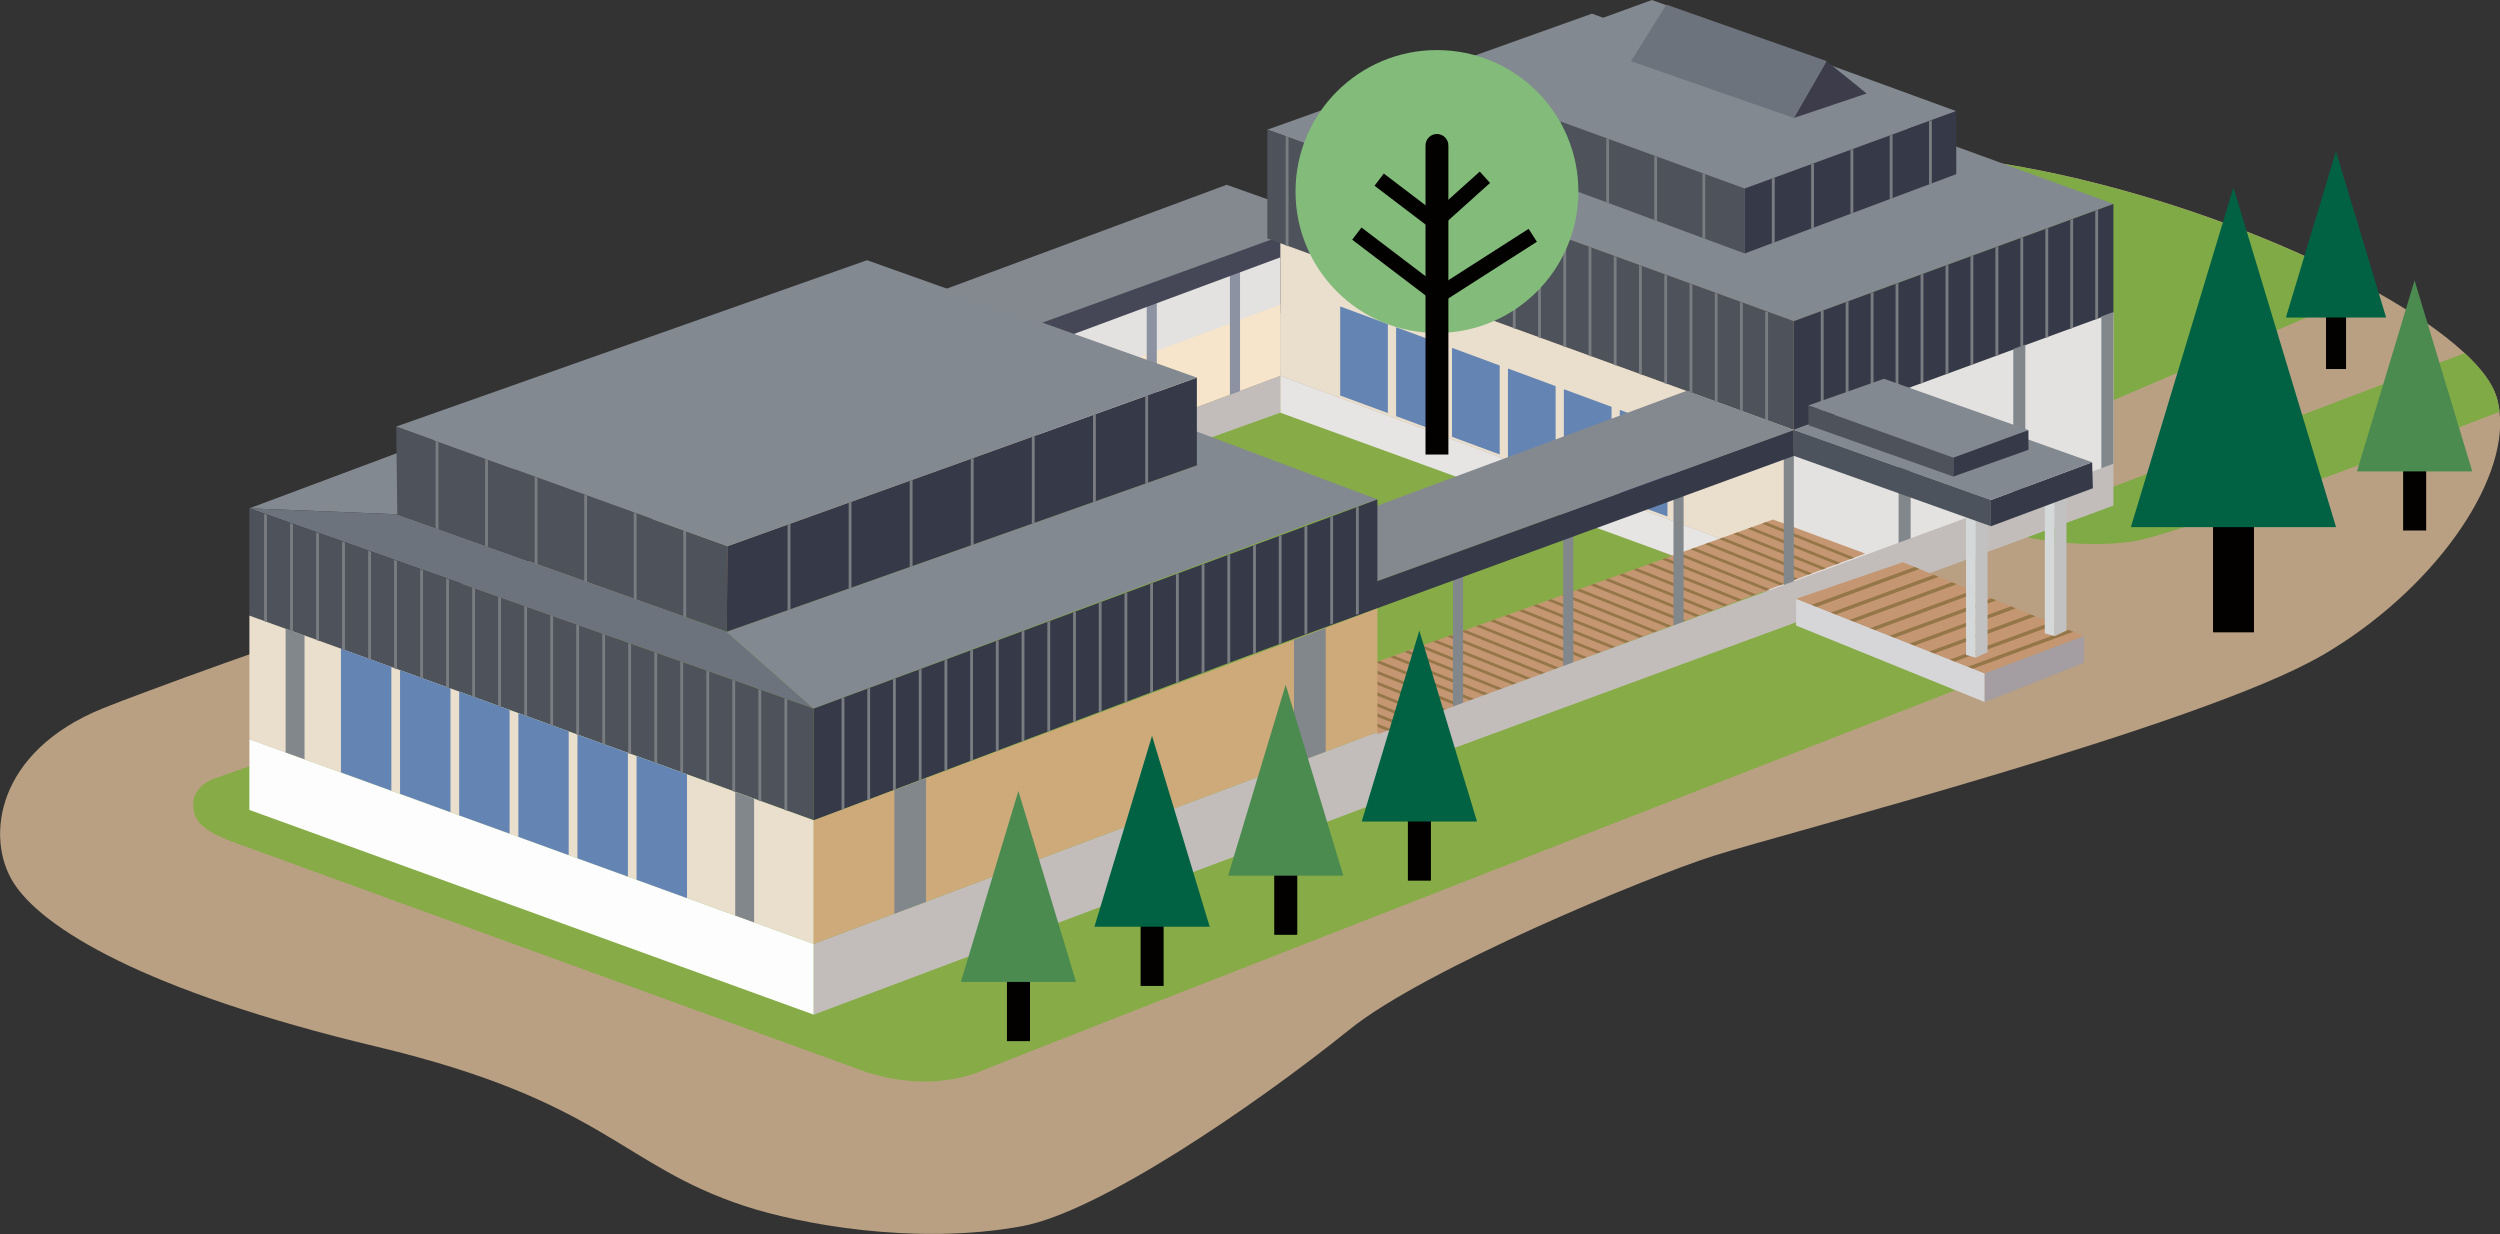 <?xml version="1.0" encoding="UTF-8"?>
<svg id="_レイヤー_2" data-name="レイヤー 2" xmlns="http://www.w3.org/2000/svg" xmlns:xlink="http://www.w3.org/1999/xlink" viewBox="0 0 282.09 139.24">
  <rect x="0" y="0" width="282.09" height="139.24" fill="#333333" stroke="none"/>
  <defs>
    <style>
      .cls-1 {
        stroke: #030000;
        stroke-width: 1.73px;
      }

      .cls-1, .cls-2, .cls-3, .cls-4, .cls-5 {
        fill: none;
      }

      .cls-1, .cls-3, .cls-4, .cls-5 {
        stroke-miterlimit: 10;
      }

      .cls-6 {
        clip-path: url(#clippath-11);
      }

      .cls-7 {
        fill: #006243;
      }

      .cls-7, .cls-8, .cls-9, .cls-10, .cls-11, .cls-12, .cls-13, .cls-14, .cls-15, .cls-16, .cls-17, .cls-18, .cls-19, .cls-2, .cls-20, .cls-21, .cls-22, .cls-23, .cls-24, .cls-25, .cls-26, .cls-27, .cls-28, .cls-29, .cls-30, .cls-31, .cls-32, .cls-33, .cls-34, .cls-35, .cls-36, .cls-37 {
        stroke-width: 0px;
      }

      .cls-8 {
        fill: #4b8b50;
      }

      .cls-9 {
        fill: #030000;
      }

      .cls-10 {
        fill: #c2bdba;
      }

      .cls-10, .cls-12, .cls-13, .cls-14, .cls-16, .cls-17, .cls-18, .cls-19, .cls-20, .cls-21, .cls-22, .cls-23, .cls-24, .cls-25, .cls-27, .cls-28, .cls-30, .cls-31, .cls-33, .cls-35, .cls-36 {
        fill-rule: evenodd;
      }

      .cls-11 {
        fill: #7faa45;
      }

      .cls-12 {
        fill: #4c535d;
      }

      .cls-13 {
        fill: #d6d6d8;
      }

      .cls-38 {
        clip-path: url(#clippath-2);
      }

      .cls-14 {
        fill: #838990;
      }

      .cls-15 {
        fill: #8c92a1;
      }

      .cls-39 {
        clip-path: url(#clippath-6);
      }

      .cls-16 {
        fill: #f6e4cb;
      }

      .cls-17 {
        fill: #e6e5e4;
      }

      .cls-18 {
        fill: #ceaa7b;
      }

      .cls-19 {
        fill: #eadfcd;
      }

      .cls-40 {
        clip-path: url(#clippath-7);
      }

      .cls-41 {
        clip-path: url(#clippath-1);
      }

      .cls-42 {
        clip-path: url(#clippath-4);
      }

      .cls-20 {
        fill: #6485b3;
      }

      .cls-21 {
        fill: #4d525b;
      }

      .cls-3 {
        stroke: #797c80;
      }

      .cls-3, .cls-5 {
        stroke-width: .32px;
      }

      .cls-4 {
        stroke-width: .4px;
      }

      .cls-4, .cls-5 {
        stroke: #957648;
      }

      .cls-22 {
        fill: #a49da1;
      }

      .cls-43 {
        clip-path: url(#clippath-12);
      }

      .cls-23 {
        fill: #363a48;
      }

      .cls-24 {
        fill: #84888f;
      }

      .cls-44 {
        clip-path: url(#clippath-9);
      }

      .cls-45 {
        clip-path: url(#clippath);
      }

      .cls-25 {
        fill: #6d737c;
      }

      .cls-46 {
        clip-path: url(#clippath-3);
      }

      .cls-26 {
        fill: #82bb7a;
      }

      .cls-27 {
        fill: #c2c1c2;
      }

      .cls-28 {
        fill: #454756;
      }

      .cls-47 {
        clip-path: url(#clippath-8);
      }

      .cls-29 {
        fill: #87ac47;
      }

      .cls-30 {
        fill: #3c3c4a;
      }

      .cls-31 {
        fill: #c49671;
      }

      .cls-48 {
        clip-path: url(#clippath-5);
      }

      .cls-49 {
        clip-path: url(#clippath-10);
      }

      .cls-32, .cls-36 {
        fill: #e4e2e0;
      }

      .cls-33 {
        fill: #d5d8d9;
      }

      .cls-34 {
        fill: #81878b;
      }

      .cls-35 {
        fill: #fcfdfc;
      }

      .cls-37 {
        fill: #b9a082;
      }
    </style>
    <clipPath id="clippath">
      <polygon class="cls-2" points="202.41 48.54 202.41 65.82 238.47 52.55 238.47 35.2 202.41 48.54"/>
    </clipPath>
    <clipPath id="clippath-1">
      <polygon class="cls-2" points="150.69 76.36 153.72 83.63 210.46 62.46 200.07 58.63 150.69 76.36"/>
    </clipPath>
    <clipPath id="clippath-2">
      <polygon class="cls-2" points="91.82 92.56 91.82 106.52 155.42 82.62 155.42 68.66 91.82 92.56"/>
    </clipPath>
    <clipPath id="clippath-3">
      <polygon class="cls-2" points="28.14 83.42 91.82 106.52 91.82 92.56 28.14 69.46 28.14 83.42"/>
    </clipPath>
    <clipPath id="clippath-4">
      <polygon class="cls-2" points="28.14 69.48 91.82 92.58 91.82 79.97 28.14 57.39 28.14 69.48"/>
    </clipPath>
    <clipPath id="clippath-5">
      <polygon class="cls-2" points="91.82 79.97 91.82 92.58 155.42 68.46 155.42 56.37 91.82 79.97"/>
    </clipPath>
    <clipPath id="clippath-6">
      <polygon class="cls-2" points="82.09 61.65 82.01 71.31 135.05 52.54 135.05 42.63 82.09 61.65"/>
    </clipPath>
    <clipPath id="clippath-7">
      <polygon class="cls-2" points="44.83 58.06 82.01 71.31 82.09 61.65 44.71 48.16 44.83 58.06"/>
    </clipPath>
    <clipPath id="clippath-8">
      <polygon class="cls-2" points="143 26.93 202.41 48.54 202.41 36.3 143 14.59 143 26.93"/>
    </clipPath>
    <clipPath id="clippath-9">
      <polygon class="cls-2" points="202.41 36.25 202.41 48.54 238.47 35.32 238.47 23.04 202.41 36.25"/>
    </clipPath>
    <clipPath id="clippath-10">
      <polygon class="cls-2" points="162.4 15.86 196.86 28.63 196.86 21.29 162.39 8.75 162.4 15.86"/>
    </clipPath>
    <clipPath id="clippath-11">
      <polygon class="cls-2" points="196.86 21.29 196.86 28.63 220.74 19.68 220.73 12.56 196.86 21.29"/>
    </clipPath>
    <clipPath id="clippath-12">
      <polygon class="cls-2" points="202.66 67.56 223.94 75.98 235.14 71.78 214.71 63.44 202.66 67.56"/>
    </clipPath>
  </defs>
  <g id="_レイヤー_1-2" data-name="レイヤー 1">
    <g>
      <path class="cls-29" d="M16.11,91.29s-2.15.81-2.18,2.77c-.02,1.68.69,2.92,4.49,4.32,3.27,1.2,70.25,25.52,70.25,25.52,4.94,1.95,10.3,2,14.49.2,4.19-1.8,112.91-44.14,112.91-44.14l-79.12-31.09L16.11,91.29Z"/>
      <path class="cls-37" d="M261.92,74c-13.54,7.87-60.96,20.13-68.6,22.58-7.64,2.45-32.6,12.79-40.97,19.53-11.06,8.89-28.38,20.64-36.99,22.24-12.24,2.26-25.42-.32-31.34-2.27-14.05-4.63-15.77-11.82-41.44-17.96-26.55-6.34-37.86-13.48-41.05-18.51-3.19-5.02-2.04-14.79,10.11-19.7,3.83-1.55,22.96-8.58,28.76-10.11,0,0,133.31-45.41,161.51-51.44.99-.22,1.84-.38,2.56-.48,18.65-2.89,46.45,5.56,63.17,14.78,4.37,2.41,7.98,4.87,10.47,7.19,1.83,1.7,3.06,3.33,3.55,4.82.19.57.31,1.18.38,1.8.93,8.07-7.53,20.23-20.1,27.53"/>
      <path class="cls-11" d="M282.03,46.47c-12.22,4.72-37.08,14.07-41.49,14.65-5.26.7-11.04-.15-12.95-.83-.59-.21-.59-1.03,0-1.24l50.52-19.2c1.83,1.7,3.06,3.33,3.55,4.81.19.58.31,1.18.38,1.8"/>
      <path class="cls-11" d="M267.63,32.67l-44.75,19.16-20.99-33.45c.99-.22,1.84-.38,2.56-.48,18.65-2.89,46.45,5.56,63.17,14.78"/>
      <path class="cls-29" d="M23.98,87.92s-2.15.81-2.18,2.77c-.02,1.68.69,2.92,4.49,4.32,3.27,1.2,70.25,25.52,70.25,25.52,4.94,1.95,10.3,2,14.49.2,4.19-1.8,112.91-44.14,112.91-44.14l-79.12-31.09L23.98,87.92Z"/>
      <polygon class="cls-32" points="117.11 51.64 144.47 41.71 144.47 27.44 117.11 37.37 117.11 51.64"/>
      <polygon class="cls-16" points="126.73 41.01 144.47 34.37 144.47 42.41 126.73 49.05 126.73 41.01"/>
      <rect class="cls-15" x="138.78" y="30.32" width="1.14" height="17.21"/>
      <rect class="cls-15" x="129.39" y="33.81" width="1.14" height="17.21"/>
      <polygon class="cls-10" points="126.73 49.1 144.47 42.41 144.47 46.56 126.73 52.93 126.73 49.1"/>
      <polygon class="cls-28" points="85.98 50.75 149.58 27.14 149.58 24.81 85.98 47.9 85.98 50.75"/>
      <polygon class="cls-24" points="74.81 44.45 138.41 20.85 149.58 24.81 85.98 47.9 74.81 44.45"/>
      <polygon class="cls-36" points="202.41 65.82 238.47 52.55 238.47 35.2 202.41 48.54 202.41 65.82"/>
      <polygon class="cls-14" points="186.4 0 162.39 8.72 196.86 21.27 220.73 12.54 186.4 0"/>
      <polygon class="cls-14" points="179.63 1.54 143 14.63 202.41 36.23 238.47 23.01 179.63 1.54"/>
      <polygon class="cls-23" points="238.47 35.3 202.41 48.51 202.41 36.23 238.47 23.01 238.47 35.3"/>
      <polygon class="cls-21" points="143 26.91 202.41 48.51 202.41 36.23 143 14.62 143 26.91"/>
      <polygon class="cls-19" points="202.41 63.83 144.47 42.41 144.47 27.44 202.41 48.54 202.41 63.83"/>
      <polygon class="cls-17" points="202.41 63.83 144.47 42.41 144.47 46.57 202.41 67.66 202.41 63.83"/>
      <polygon class="cls-20" points="156.6 36.57 151.22 34.58 151.22 44.63 156.6 46.61 156.6 36.57"/>
      <polygon class="cls-20" points="162.91 38.91 157.53 36.92 157.53 46.96 162.91 48.95 162.91 38.91"/>
      <polygon class="cls-20" points="169.22 41.24 163.84 39.25 163.84 49.29 169.22 51.28 169.22 41.24"/>
      <polygon class="cls-20" points="175.53 43.57 170.15 41.58 170.15 51.62 175.53 53.61 175.53 43.57"/>
      <polygon class="cls-20" points="181.84 45.9 176.46 43.92 176.46 53.96 181.84 55.94 181.84 45.9"/>
      <polygon class="cls-20" points="188.15 48.24 182.77 46.25 182.77 56.29 188.15 58.28 188.15 48.24"/>
      <polygon class="cls-21" points="162.4 15.84 162.39 8.72 196.86 21.27 196.86 28.6 162.4 15.84"/>
      <polygon class="cls-23" points="220.74 19.65 220.73 12.54 196.86 21.27 196.86 28.6 220.74 19.65"/>
      <polygon class="cls-30" points="206.1 6.89 202.41 13.31 210.62 10.55 206.1 6.89"/>
      <polygon class="cls-25" points="184.04 6.91 202.41 13.31 206.1 6.89 188.02 .52 184.04 6.91"/>
      <g class="cls-45">
        <rect class="cls-34" x="227.17" y="38.21" width="1.36" height="20.64"/>
        <rect class="cls-34" x="214.23" y="41.64" width="1.36" height="20.64"/>
        <rect class="cls-34" x="237.11" y="34.59" width="1.36" height="20.64"/>
      </g>
      <polygon class="cls-31" points="210.46 62.46 153.72 83.63 150.69 76.36 200.06 58.62 210.46 62.46"/>
      <g class="cls-41">
        <line class="cls-5" x1="197.31" y1="58.3" x2="210.78" y2="63.73"/>
        <line class="cls-5" x1="195.75" y1="58.9" x2="209.22" y2="64.33"/>
        <line class="cls-5" x1="194.19" y1="59.51" x2="207.66" y2="64.93"/>
        <line class="cls-5" x1="192.63" y1="60.11" x2="206.1" y2="65.53"/>
        <line class="cls-5" x1="191.07" y1="60.71" x2="204.54" y2="66.13"/>
        <line class="cls-5" x1="189.52" y1="61.31" x2="202.98" y2="66.73"/>
        <line class="cls-5" x1="187.96" y1="61.91" x2="201.42" y2="67.34"/>
        <line class="cls-5" x1="186.4" y1="62.51" x2="199.86" y2="67.94"/>
        <line class="cls-5" x1="184.84" y1="63.12" x2="198.3" y2="68.54"/>
        <line class="cls-5" x1="183.28" y1="63.72" x2="196.74" y2="69.14"/>
        <line class="cls-5" x1="181.72" y1="64.32" x2="195.18" y2="69.74"/>
        <line class="cls-5" x1="180.16" y1="64.92" x2="193.62" y2="70.34"/>
        <line class="cls-5" x1="178.6" y1="65.52" x2="192.06" y2="70.95"/>
        <line class="cls-5" x1="177.04" y1="66.12" x2="190.5" y2="71.55"/>
        <line class="cls-5" x1="175.48" y1="66.72" x2="188.94" y2="72.15"/>
        <line class="cls-5" x1="173.92" y1="67.33" x2="187.38" y2="72.75"/>
        <line class="cls-5" x1="172.36" y1="67.93" x2="185.82" y2="73.35"/>
        <line class="cls-5" x1="170.8" y1="68.53" x2="184.26" y2="73.95"/>
        <line class="cls-5" x1="169.24" y1="69.13" x2="182.7" y2="74.55"/>
        <line class="cls-5" x1="167.68" y1="69.73" x2="181.14" y2="75.16"/>
        <line class="cls-5" x1="166.12" y1="70.33" x2="179.58" y2="75.76"/>
        <line class="cls-5" x1="164.56" y1="70.94" x2="178.02" y2="76.36"/>
        <line class="cls-5" x1="163" y1="71.54" x2="176.46" y2="76.96"/>
        <line class="cls-5" x1="161.44" y1="72.14" x2="174.9" y2="77.56"/>
        <line class="cls-5" x1="159.88" y1="72.74" x2="173.34" y2="78.16"/>
        <line class="cls-5" x1="158.32" y1="73.34" x2="171.78" y2="78.77"/>
        <line class="cls-5" x1="156.76" y1="73.94" x2="170.22" y2="79.37"/>
        <line class="cls-5" x1="155.2" y1="74.55" x2="168.66" y2="79.97"/>
        <line class="cls-5" x1="153.64" y1="75.15" x2="167.1" y2="80.57"/>
        <line class="cls-5" x1="152.08" y1="75.75" x2="165.54" y2="81.17"/>
        <line class="cls-5" x1="150.52" y1="76.35" x2="163.98" y2="81.77"/>
        <line class="cls-5" x1="148.96" y1="76.95" x2="162.42" y2="82.38"/>
        <line class="cls-5" x1="147.58" y1="77.54" x2="161.04" y2="82.96"/>
        <line class="cls-5" x1="146.2" y1="78.13" x2="159.67" y2="83.55"/>
        <line class="cls-5" x1="144.83" y1="78.72" x2="158.29" y2="84.14"/>
      </g>
      <polygon class="cls-24" points="126.73 67.7 190.33 44.09 202.41 48.51 138.81 71.6 126.73 67.7"/>
      <rect class="cls-34" x="163.95" y="63.95" width="1.14" height="17.21"/>
      <rect class="cls-34" x="176.39" y="59.38" width="1.14" height="17.21"/>
      <rect class="cls-34" x="188.83" y="54.81" width="1.14" height="17.21"/>
      <rect class="cls-34" x="201.27" y="50.84" width="1.14" height="17.21"/>
      <polygon class="cls-10" points="155.3 87.63 238.47 57.05 238.47 52.33 155.3 82.9 155.3 87.63"/>
      <polygon class="cls-23" points="138.81 74.7 202.41 51.44 202.41 48.51 138.81 71.6 138.81 74.7"/>
      <polygon class="cls-14" points="102.33 35.27 44.83 58.03 28.14 57.36 95.36 32.21 102.33 35.27"/>
      <polygon class="cls-25" points="82.01 71.28 44.83 58.03 28.14 57.36 91.82 79.95 82.01 71.28"/>
      <polygon class="cls-14" points="82.01 71.28 135.05 52.51 148.64 58.73 91.82 79.95 82.01 71.28"/>
      <polygon class="cls-14" points="133.53 48.13 155.42 56.35 148.32 58.85 134.38 52.3 133.53 48.13"/>
      <polygon class="cls-21" points="91.82 92.56 28.14 69.45 28.14 57.36 91.82 79.95 91.82 92.56"/>
      <polygon class="cls-23" points="91.82 92.56 155.42 68.44 155.42 56.35 91.82 79.95 91.82 92.56"/>
      <polygon class="cls-19" points="91.82 106.52 28.14 83.42 28.14 69.46 91.82 92.56 91.82 106.52"/>
      <polygon class="cls-35" points="91.82 114.49 28.14 91.39 28.14 83.42 91.82 106.52 91.82 114.49"/>
      <polygon class="cls-18" points="91.82 106.52 155.42 82.62 155.42 68.65 91.82 92.56 91.82 106.52"/>
      <polygon class="cls-10" points="91.82 114.49 155.42 90.59 155.42 82.62 91.82 106.52 91.82 114.49"/>
      <polygon class="cls-20" points="44.16 75.25 38.47 73.18 38.47 87.15 44.16 89.22 44.16 75.25"/>
      <polygon class="cls-20" points="50.83 77.67 45.14 75.61 45.14 89.57 50.83 91.64 50.83 77.67"/>
      <polygon class="cls-20" points="57.5 80.1 51.81 78.03 51.81 92 57.5 94.06 57.5 80.1"/>
      <polygon class="cls-20" points="64.17 82.52 58.49 80.46 58.49 94.42 64.17 96.49 64.17 82.52"/>
      <polygon class="cls-20" points="70.85 84.95 65.16 82.88 65.16 96.85 70.85 98.91 70.85 84.95"/>
      <polygon class="cls-20" points="77.52 87.37 71.83 85.3 71.83 99.27 77.52 101.34 77.52 87.37"/>
      <g class="cls-38">
        <rect class="cls-34" x="100.92" y="86.26" width="3.57" height="19.02"/>
        <rect class="cls-34" x="146.01" y="69.96" width="3.57" height="19.02"/>
      </g>
      <g class="cls-46">
        <rect class="cls-34" x="32.23" y="69.87" width="2.13" height="18.12"/>
        <rect class="cls-34" x="82.96" y="87.43" width="2.13" height="18.12"/>
      </g>
      <polygon class="cls-21" points="82.01 71.28 44.83 58.03 44.71 48.13 82.08 61.63 82.01 71.28"/>
      <polygon class="cls-23" points="82.01 71.28 135.05 52.51 135.05 42.61 82.08 61.63 82.01 71.28"/>
      <polygon class="cls-14" points="135.05 42.61 97.83 29.36 44.71 48.13 82.09 61.63 135.05 42.61"/>
      <g class="cls-42">
        <line class="cls-3" x1="88.67" y1="78.12" x2="88.67" y2="93.25"/>
        <line class="cls-3" x1="85.73" y1="76.44" x2="85.73" y2="91.56"/>
        <line class="cls-3" x1="82.79" y1="74.75" x2="82.79" y2="89.88"/>
        <line class="cls-3" x1="79.86" y1="74.12" x2="79.86" y2="89.24"/>
        <line class="cls-3" x1="76.92" y1="73.07" x2="76.92" y2="88.19"/>
        <line class="cls-3" x1="73.99" y1="71.54" x2="73.99" y2="86.66"/>
        <line class="cls-3" x1="71.05" y1="71.15" x2="71.05" y2="86.27"/>
        <line class="cls-3" x1="68.12" y1="69.7" x2="68.12" y2="84.82"/>
        <line class="cls-3" x1="65.18" y1="68.74" x2="65.18" y2="83.87"/>
        <line class="cls-3" x1="62.25" y1="67.54" x2="62.25" y2="82.66"/>
        <line class="cls-3" x1="59.31" y1="66.34" x2="59.31" y2="81.46"/>
        <line class="cls-3" x1="56.37" y1="66.03" x2="56.37" y2="81.16"/>
        <line class="cls-3" x1="53.44" y1="64.83" x2="53.44" y2="79.95"/>
        <line class="cls-3" x1="50.5" y1="63.33" x2="50.5" y2="78.45"/>
        <line class="cls-3" x1="47.57" y1="62.13" x2="47.57" y2="77.26"/>
        <line class="cls-3" x1="44.63" y1="61.12" x2="44.63" y2="76.24"/>
        <line class="cls-3" x1="41.7" y1="60.12" x2="41.7" y2="75.24"/>
        <line class="cls-3" x1="38.76" y1="59.12" x2="38.76" y2="74.24"/>
        <line class="cls-3" x1="35.83" y1="57.61" x2="35.83" y2="72.73"/>
        <line class="cls-3" x1="32.89" y1="57.08" x2="32.89" y2="72.2"/>
        <line class="cls-3" x1="29.96" y1="57.01" x2="29.96" y2="72.13"/>
      </g>
      <g class="cls-48">
        <line class="cls-3" x1="95.12" y1="77.79" x2="95.12" y2="92.91"/>
        <line class="cls-3" x1="98.02" y1="76.67" x2="98.02" y2="91.79"/>
        <line class="cls-3" x1="100.92" y1="75.55" x2="100.92" y2="90.67"/>
        <line class="cls-3" x1="103.83" y1="74.43" x2="103.83" y2="89.55"/>
        <line class="cls-3" x1="106.73" y1="73.31" x2="106.73" y2="88.43"/>
        <line class="cls-3" x1="109.63" y1="72.19" x2="109.63" y2="87.31"/>
        <line class="cls-3" x1="112.53" y1="71.07" x2="112.53" y2="86.19"/>
        <line class="cls-3" x1="115.43" y1="69.95" x2="115.43" y2="85.07"/>
        <line class="cls-3" x1="118.34" y1="68.83" x2="118.34" y2="83.95"/>
        <line class="cls-3" x1="121.24" y1="67.71" x2="121.24" y2="82.83"/>
        <line class="cls-3" x1="124.14" y1="66.59" x2="124.14" y2="81.71"/>
        <line class="cls-3" x1="127.04" y1="65.47" x2="127.04" y2="80.59"/>
        <line class="cls-3" x1="129.94" y1="64.35" x2="129.94" y2="79.47"/>
        <line class="cls-3" x1="132.85" y1="63.22" x2="132.85" y2="78.35"/>
        <line class="cls-3" x1="135.75" y1="62.1" x2="135.75" y2="77.23"/>
        <line class="cls-3" x1="138.65" y1="60.98" x2="138.65" y2="76.11"/>
        <line class="cls-3" x1="141.55" y1="59.86" x2="141.55" y2="74.99"/>
        <line class="cls-3" x1="144.45" y1="58.74" x2="144.45" y2="73.87"/>
        <line class="cls-3" x1="147.35" y1="57.62" x2="147.35" y2="72.75"/>
        <line class="cls-3" x1="150.26" y1="56.5" x2="150.26" y2="71.63"/>
        <line class="cls-3" x1="153.16" y1="55.38" x2="153.16" y2="70.51"/>
      </g>
      <g class="cls-39">
        <line class="cls-3" x1="89.03" y1="56.29" x2="89.03" y2="71.41"/>
        <line class="cls-3" x1="95.92" y1="53.94" x2="95.92" y2="69.07"/>
        <line class="cls-3" x1="102.81" y1="51.6" x2="102.81" y2="66.72"/>
        <line class="cls-3" x1="109.7" y1="49.25" x2="109.7" y2="64.37"/>
        <line class="cls-3" x1="116.59" y1="46.9" x2="116.59" y2="62.03"/>
        <line class="cls-3" x1="123.49" y1="44.55" x2="123.49" y2="59.68"/>
        <line class="cls-3" x1="129.39" y1="42.21" x2="129.39" y2="57.33"/>
      </g>
      <g class="cls-40">
        <line class="cls-3" x1="77.26" y1="57.19" x2="77.26" y2="72.31"/>
        <line class="cls-3" x1="71.67" y1="55.18" x2="71.67" y2="70.31"/>
        <line class="cls-3" x1="66.08" y1="53.18" x2="66.08" y2="68.3"/>
        <line class="cls-3" x1="60.49" y1="51.17" x2="60.49" y2="66.3"/>
        <line class="cls-3" x1="54.9" y1="49.17" x2="54.9" y2="64.29"/>
        <line class="cls-3" x1="49.31" y1="47.85" x2="49.31" y2="62.97"/>
      </g>
      <g class="cls-47">
        <line class="cls-3" x1="199.34" y1="34.51" x2="199.34" y2="49.18"/>
        <line class="cls-3" x1="196.49" y1="32.87" x2="196.49" y2="47.55"/>
        <line class="cls-3" x1="193.65" y1="31.24" x2="193.65" y2="45.91"/>
        <line class="cls-3" x1="190.8" y1="30.62" x2="190.8" y2="45.3"/>
        <line class="cls-3" x1="187.95" y1="29.6" x2="187.95" y2="44.28"/>
        <line class="cls-3" x1="185.1" y1="28.12" x2="185.1" y2="42.8"/>
        <line class="cls-3" x1="182.25" y1="27.74" x2="182.25" y2="42.42"/>
        <line class="cls-3" x1="179.41" y1="26.33" x2="179.41" y2="41.01"/>
        <line class="cls-3" x1="176.56" y1="25.41" x2="176.56" y2="40.08"/>
        <line class="cls-3" x1="173.71" y1="24.24" x2="173.71" y2="38.91"/>
        <line class="cls-3" x1="170.86" y1="23.07" x2="170.86" y2="37.75"/>
        <line class="cls-3" x1="168.01" y1="22.78" x2="168.01" y2="37.45"/>
        <line class="cls-3" x1="165.16" y1="21.61" x2="165.16" y2="36.28"/>
        <line class="cls-3" x1="162.32" y1="20.15" x2="162.32" y2="34.83"/>
        <line class="cls-3" x1="159.47" y1="18.99" x2="159.47" y2="33.67"/>
        <line class="cls-3" x1="156.62" y1="18.01" x2="156.62" y2="32.68"/>
        <line class="cls-3" x1="153.77" y1="17.04" x2="153.77" y2="31.71"/>
        <line class="cls-3" x1="150.92" y1="16.07" x2="150.92" y2="30.74"/>
        <line class="cls-3" x1="148.07" y1="14.6" x2="148.07" y2="29.28"/>
        <line class="cls-3" x1="145.23" y1="14.09" x2="145.23" y2="28.76"/>
        <line class="cls-3" x1="142.38" y1="14.02" x2="142.38" y2="28.7"/>
      </g>
      <g class="cls-44">
        <line class="cls-3" x1="205.61" y1="34.18" x2="205.61" y2="48.86"/>
        <line class="cls-3" x1="208.42" y1="33.1" x2="208.42" y2="47.77"/>
        <line class="cls-3" x1="211.24" y1="32.01" x2="211.24" y2="46.69"/>
        <line class="cls-3" x1="214.05" y1="30.92" x2="214.05" y2="45.6"/>
        <line class="cls-3" x1="216.87" y1="29.84" x2="216.87" y2="44.51"/>
        <line class="cls-3" x1="219.69" y1="28.75" x2="219.69" y2="43.42"/>
        <line class="cls-3" x1="222.5" y1="27.66" x2="222.5" y2="42.34"/>
        <line class="cls-3" x1="225.32" y1="26.57" x2="225.32" y2="41.25"/>
        <line class="cls-3" x1="228.13" y1="25.49" x2="228.13" y2="40.16"/>
        <line class="cls-3" x1="230.95" y1="24.4" x2="230.95" y2="39.08"/>
        <line class="cls-3" x1="233.76" y1="23.31" x2="233.76" y2="37.99"/>
        <line class="cls-3" x1="236.58" y1="22.23" x2="236.58" y2="36.9"/>
      </g>
      <g class="cls-49">
        <line class="cls-3" x1="192.25" y1="14.93" x2="192.25" y2="29.6"/>
        <line class="cls-3" x1="186.82" y1="12.98" x2="186.82" y2="27.66"/>
        <line class="cls-3" x1="181.4" y1="11.03" x2="181.4" y2="25.71"/>
        <line class="cls-3" x1="175.98" y1="9.09" x2="175.98" y2="23.76"/>
        <line class="cls-3" x1="170.55" y1="7.14" x2="170.55" y2="21.82"/>
        <line class="cls-3" x1="165.13" y1="5.86" x2="165.13" y2="20.54"/>
      </g>
      <g class="cls-6">
        <line class="cls-3" x1="200.09" y1="17.49" x2="200.09" y2="29.76"/>
        <line class="cls-3" x1="204.52" y1="15.58" x2="204.52" y2="27.86"/>
        <line class="cls-3" x1="208.96" y1="13.68" x2="208.96" y2="25.95"/>
        <line class="cls-3" x1="213.39" y1="11.78" x2="213.39" y2="24.05"/>
        <line class="cls-3" x1="217.82" y1="9.87" x2="217.82" y2="22.14"/>
      </g>
      <polygon class="cls-13" points="202.66 70.58 223.95 79.22 223.95 75.98 202.66 67.56 202.66 70.58"/>
      <polygon class="cls-31" points="214.71 63.44 202.66 67.57 223.95 75.98 235.14 71.77 214.71 63.44"/>
      <g class="cls-43">
        <line class="cls-4" x1="217.01" y1="63.83" x2="203.57" y2="68.77"/>
        <line class="cls-4" x1="219.44" y1="64.62" x2="205.99" y2="69.55"/>
        <line class="cls-4" x1="221.63" y1="65.4" x2="208.19" y2="70.34"/>
        <line class="cls-4" x1="223.73" y1="66.42" x2="210.29" y2="71.36"/>
        <line class="cls-4" x1="226.16" y1="67.2" x2="212.71" y2="72.13"/>
        <line class="cls-4" x1="228.35" y1="68.1" x2="214.91" y2="73.04"/>
        <line class="cls-4" x1="230.84" y1="68.89" x2="217.4" y2="73.83"/>
        <line class="cls-4" x1="232.88" y1="69.91" x2="219.43" y2="74.85"/>
        <line class="cls-4" x1="234.95" y1="70.7" x2="221.51" y2="75.64"/>
      </g>
      <polygon class="cls-33" points="222.94 74.21 221.84 73.9 221.84 57.85 222.94 58.16 222.94 74.21"/>
      <polygon class="cls-27" points="222.94 74.21 224.27 73.59 224.27 57.54 222.94 58.16 222.94 74.21"/>
      <polygon class="cls-22" points="235.14 74.79 223.95 79.22 223.95 75.98 235.14 71.77 235.14 74.79"/>
      <polygon class="cls-33" points="231.84 71.78 230.73 71.46 230.73 55.41 231.84 55.73 231.84 71.78"/>
      <polygon class="cls-27" points="231.84 71.78 233.17 71.15 233.17 55.1 231.84 55.73 231.84 71.78"/>
      <polygon class="cls-23" points="224.65 56.42 236.07 52.16 236.15 55.09 224.65 59.38 224.65 56.42"/>
      <polygon class="cls-14" points="224.65 56.42 202.41 48.51 213.82 44.25 236.07 52.16 224.65 56.42"/>
      <polygon class="cls-12" points="224.65 56.42 202.41 48.51 202.41 51.44 224.65 59.38 224.65 56.42"/>
      <polygon class="cls-14" points="212.57 42.74 204.05 45.75 220.41 51.64 228.88 48.53 212.57 42.74"/>
      <polygon class="cls-21" points="204.06 47.98 204.05 45.76 220.41 51.64 220.41 53.77 204.06 47.98"/>
      <polygon class="cls-23" points="228.89 50.75 228.88 48.53 220.41 51.64 220.41 53.77 228.89 50.75"/>
      <rect class="cls-9" x="113.62" y="97.5" width="2.6" height="19.98"/>
      <polygon class="cls-8" points="121.42 110.8 114.91 89.25 108.42 110.8 121.42 110.8"/>
      <rect class="cls-9" x="128.7" y="91.27" width="2.6" height="19.98"/>
      <polygon class="cls-7" points="136.5 104.57 129.99 83.03 123.49 104.57 136.5 104.57"/>
      <rect class="cls-9" x="143.78" y="85.5" width="2.6" height="19.98"/>
      <polygon class="cls-8" points="151.58 98.81 145.07 77.26 138.57 98.81 151.58 98.81"/>
      <rect class="cls-9" x="158.86" y="79.39" width="2.6" height="19.98"/>
      <polygon class="cls-7" points="166.66 92.7 160.15 71.15 153.65 92.7 166.66 92.7"/>
      <path class="cls-26" d="M178.1,21.61c0,8.81-7.14,15.96-15.96,15.96s-15.96-7.14-15.96-15.96,7.14-15.96,15.96-15.96,15.96,7.14,15.96,15.96"/>
      <path class="cls-9" d="M160.85,51.29V16.41c0-.72.58-1.29,1.29-1.29s1.29.58,1.29,1.29v34.88h-2.59Z"/>
      <line class="cls-1" x1="162.14" y1="33.47" x2="172.95" y2="26.55"/>
      <line class="cls-1" x1="162.14" y1="24.86" x2="167.55" y2="20"/>
      <line class="cls-1" x1="162.14" y1="33.23" x2="153.1" y2="26.36"/>
      <line class="cls-1" x1="162.14" y1="25.23" x2="155.62" y2="20.27"/>
      <rect class="cls-9" x="271.16" y="39.88" width="2.6" height="19.98"/>
      <polygon class="cls-8" points="278.96 53.19 272.45 31.64 265.95 53.19 278.96 53.19"/>
      <rect class="cls-9" x="262.46" y="24.25" width="2.26" height="17.39"/>
      <polygon class="cls-7" points="269.24 35.83 263.58 17.08 257.93 35.83 269.24 35.83"/>
      <rect class="cls-9" x="249.71" y="35.81" width="4.62" height="35.54"/>
      <polygon class="cls-7" points="263.59 59.48 252.01 21.15 240.44 59.48 263.59 59.48"/>
    </g>
  </g>
</svg>